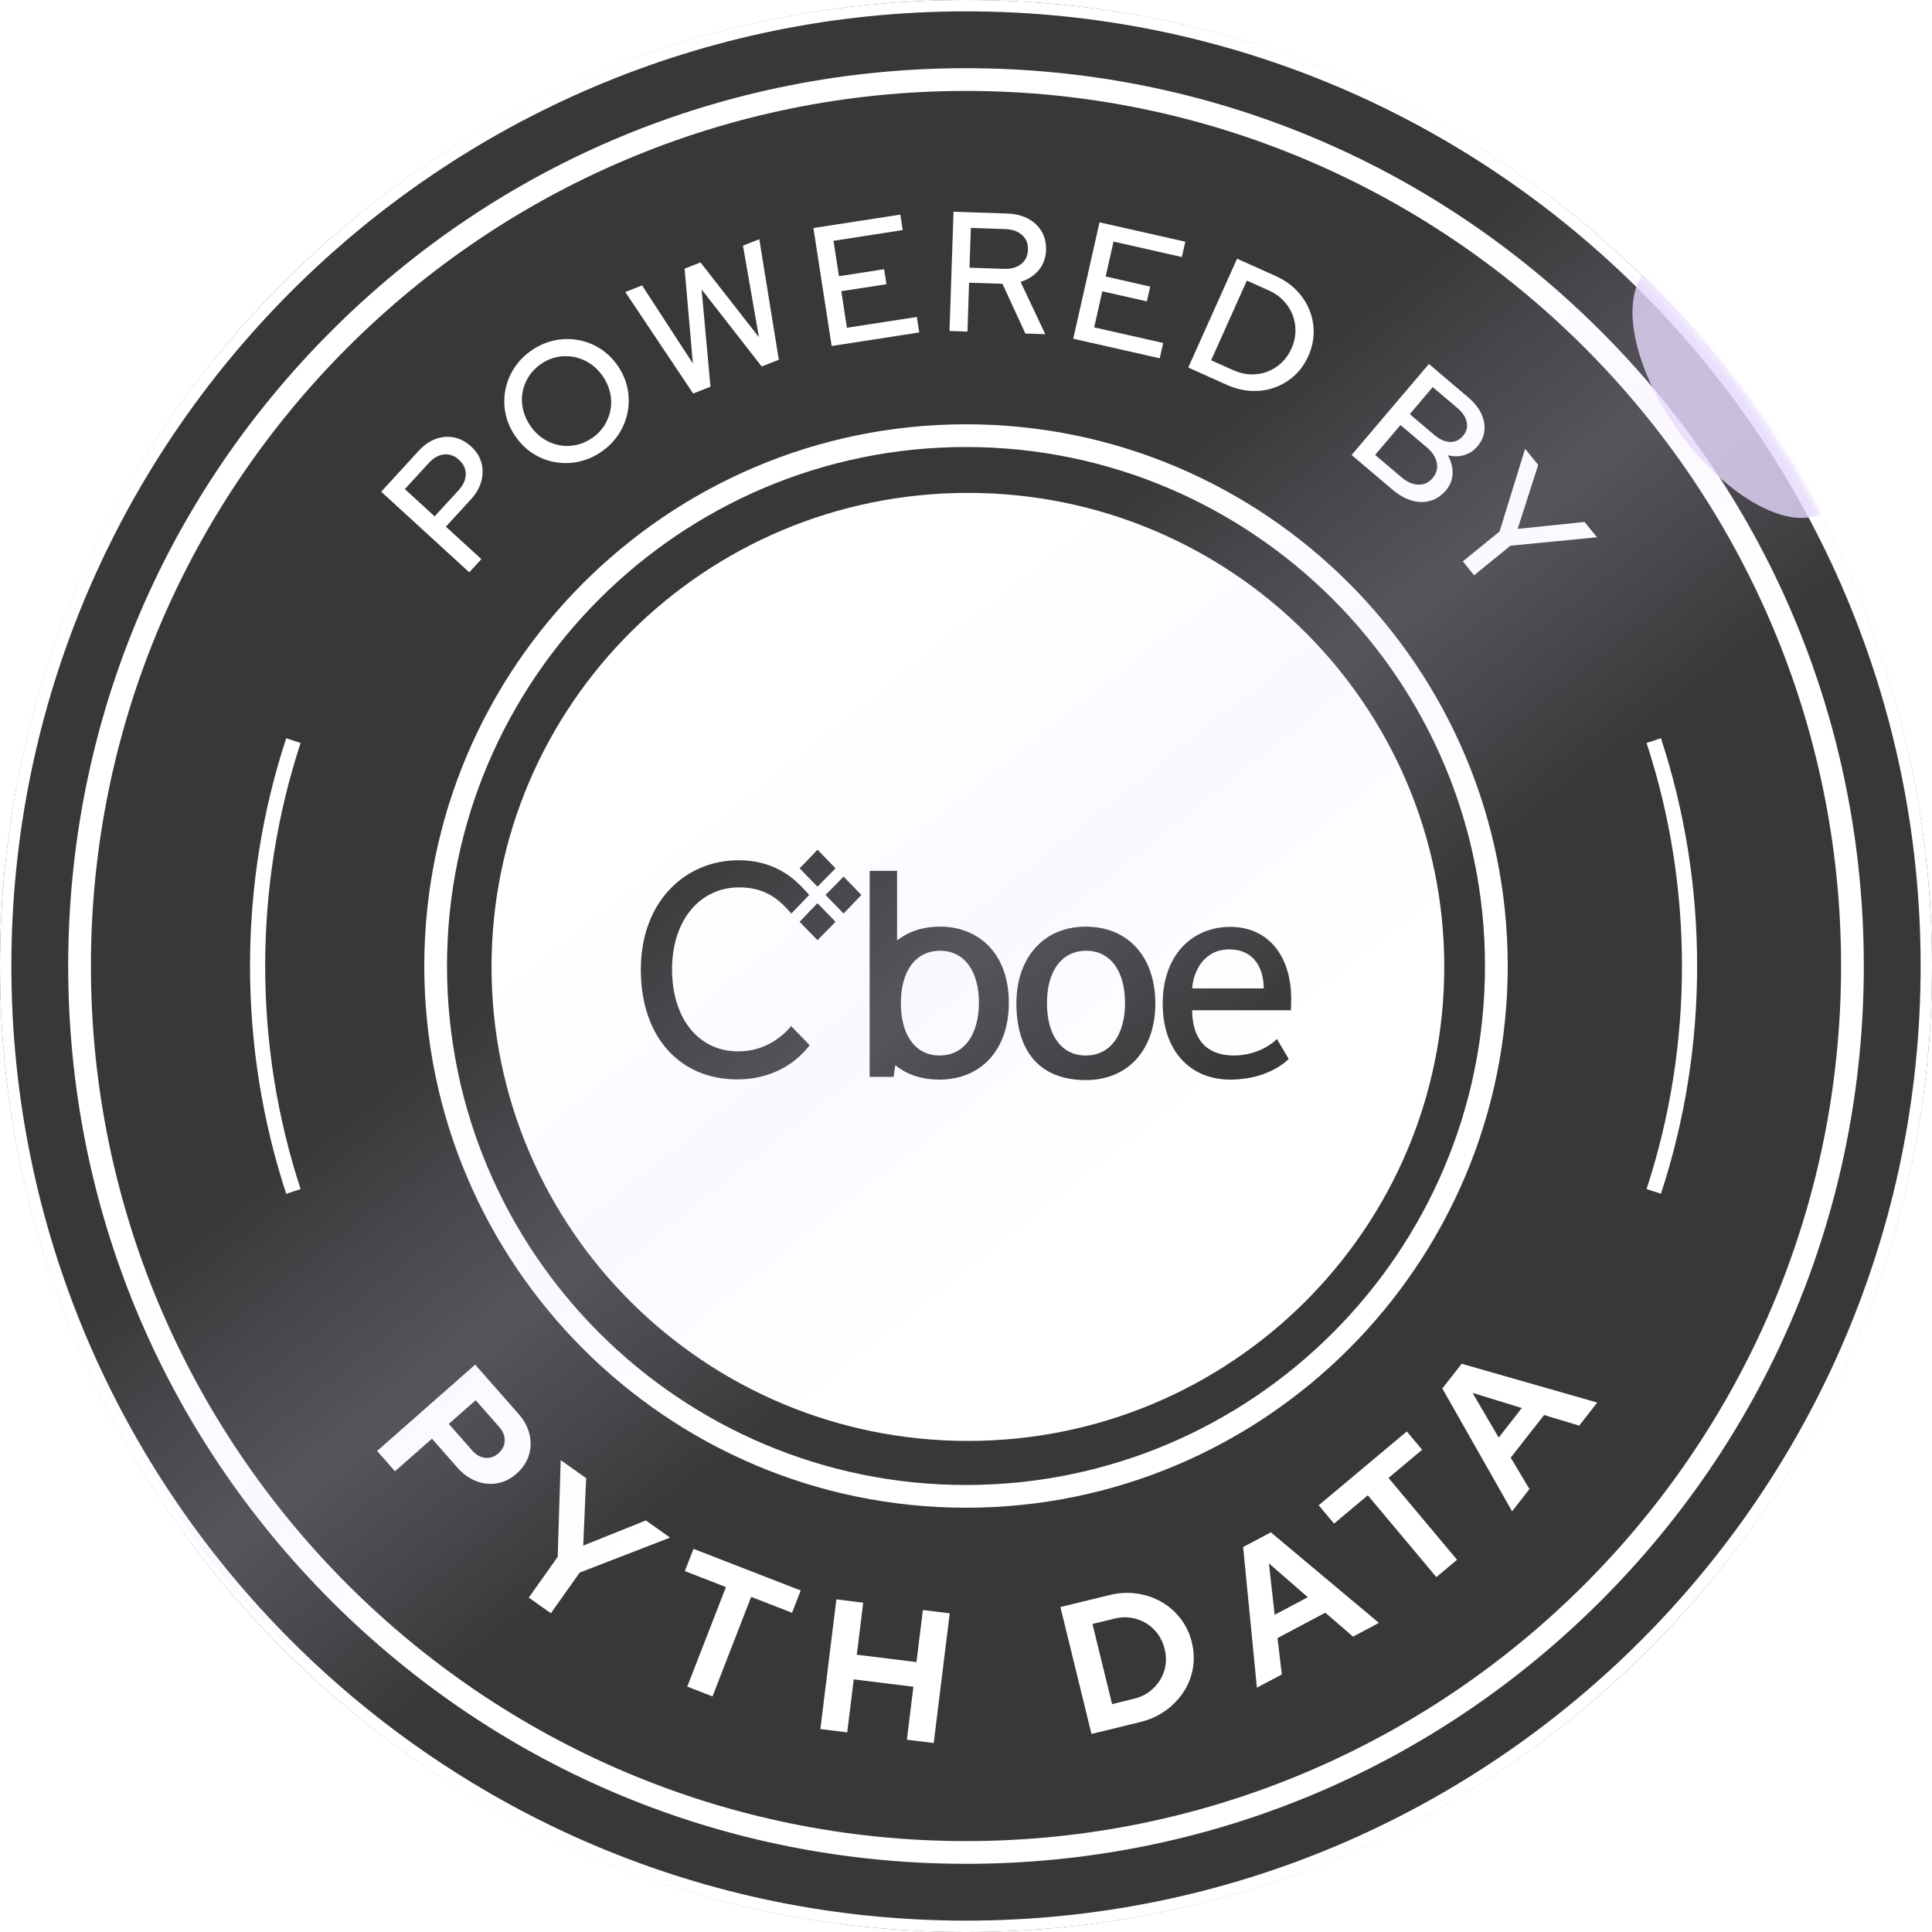 <svg width="407" height="407" viewBox="0 0 407 407" fill="none" xmlns="http://www.w3.org/2000/svg">
<g clip-path="url(#clip0_9462_55)">
<path d="M203.101 372.684C296.319 372.684 371.887 297.116 371.887 203.899C371.887 110.681 296.319 35.113 203.101 35.113C109.884 35.113 34.316 110.681 34.316 203.899C34.316 297.116 109.884 372.684 203.101 372.684Z" fill="#383839"/>
<path d="M203.5 407C315.888 407 407 315.888 407 203.5C407 91.112 315.888 0 203.5 0C91.112 0 0 91.112 0 203.5C0 315.888 91.112 407 203.5 407Z" fill="#383839"/>
<path d="M203.899 303.549C148.475 303.549 103.545 258.843 103.545 203.691C103.545 148.538 148.475 103.832 203.899 103.832C259.323 103.832 304.252 148.538 304.252 203.691C304.252 258.843 259.323 303.549 203.899 303.549Z" fill="white"/>
<path d="M203.5 407C149.146 407 98.039 385.836 59.605 347.394C21.172 308.953 0 257.854 0 203.5C0 149.146 21.164 98.039 59.605 59.605C98.039 21.164 149.146 0 203.5 0C257.854 0 308.961 21.164 347.394 59.605C385.828 98.039 407 149.146 407 203.5C407 257.854 385.836 308.961 347.394 347.394C308.953 385.828 257.854 407 203.5 407ZM203.5 2.394C92.612 2.394 2.394 92.612 2.394 203.5C2.394 314.388 92.612 404.606 203.5 404.606C314.388 404.606 404.606 314.388 404.606 203.5C404.606 92.612 314.388 2.394 203.5 2.394Z" fill="white"/>
<path d="M203.5 392.636C152.984 392.636 105.485 372.964 69.765 337.236C34.044 301.508 14.365 254.016 14.365 203.501C14.365 152.985 34.036 105.485 69.765 69.765C105.485 34.037 152.984 14.365 203.5 14.365C254.016 14.365 301.515 34.037 337.235 69.765C372.956 105.485 392.635 152.985 392.635 203.501C392.635 254.016 372.964 301.516 337.235 337.236C301.507 372.956 254.016 392.636 203.5 392.636ZM203.5 19.154C101.854 19.154 19.153 101.854 19.153 203.501C19.153 305.147 101.854 387.848 203.5 387.848C305.146 387.848 387.847 305.147 387.847 203.501C387.847 101.854 305.146 19.154 203.5 19.154Z" fill="white"/>
<path d="M349.9 251.478L346.868 250.488C351.816 235.373 354.329 219.564 354.329 203.5C354.329 187.435 351.816 171.634 346.868 156.511L349.9 155.514C354.96 170.956 357.522 187.1 357.522 203.492C357.522 219.884 354.96 236.036 349.9 251.47V251.478Z" fill="white"/>
<path d="M60.292 251.478C55.232 236.044 52.67 219.899 52.67 203.5C52.67 187.1 55.232 170.956 60.292 155.521L63.324 156.519C58.376 171.634 55.863 187.443 55.863 203.508C55.863 219.572 58.376 235.381 63.324 250.496L60.292 251.494V251.478Z" fill="white"/>
<path d="M203.5 317.62C140.575 317.62 89.38 266.426 89.38 203.5C89.38 140.575 140.575 89.381 203.5 89.381C266.425 89.381 317.62 140.575 317.62 203.5C317.62 266.426 266.425 317.62 203.5 317.62ZM203.5 94.169C143.216 94.169 94.169 143.217 94.169 203.5C94.169 263.784 143.216 312.832 203.5 312.832C263.784 312.832 312.831 263.784 312.831 203.5C312.831 143.217 263.784 94.169 203.5 94.169Z" fill="white"/>
<path d="M98.842 120.559L80.304 103.585L88.141 95.03C89.258 93.809 90.455 92.963 91.74 92.484C93.025 92.005 94.317 91.894 95.626 92.149C96.935 92.404 98.148 93.043 99.257 94.064C100.334 95.054 101.053 96.179 101.404 97.44C101.755 98.701 101.755 100.01 101.404 101.358C101.045 102.707 100.319 103.976 99.217 105.181L93.934 110.951L101.404 117.79L98.858 120.567L98.842 120.559ZM91.564 108.78L96.608 103.274C97.597 102.196 98.092 101.079 98.116 99.93C98.14 98.781 97.653 97.759 96.688 96.865C95.738 95.995 94.684 95.612 93.535 95.732C92.386 95.852 91.325 96.45 90.335 97.528L85.291 103.034L91.564 108.78Z" fill="white"/>
<path d="M126.805 95.087C125.345 96.124 123.765 96.835 122.089 97.218C120.413 97.601 118.737 97.656 117.077 97.385C115.417 97.114 113.861 96.523 112.417 95.629C110.972 94.736 109.727 93.539 108.674 92.054C107.621 90.57 106.91 88.998 106.543 87.338C106.176 85.678 106.136 84.018 106.424 82.358C106.711 80.698 107.317 79.142 108.235 77.682C109.153 76.221 110.342 74.976 111.81 73.939C113.311 72.869 114.907 72.151 116.583 71.76C118.266 71.377 119.934 71.321 121.594 71.593C123.254 71.864 124.81 72.454 126.271 73.34C127.723 74.234 128.976 75.423 130.03 76.907C131.083 78.392 131.785 79.964 132.152 81.632C132.511 83.3 132.551 84.96 132.256 86.62C131.961 88.28 131.362 89.836 130.445 91.296C129.527 92.757 128.314 94.017 126.813 95.079L126.805 95.087ZM124.85 92.206C125.904 91.456 126.75 90.57 127.38 89.532C128.011 88.495 128.426 87.386 128.633 86.205C128.833 85.024 128.793 83.819 128.497 82.597C128.21 81.376 127.675 80.227 126.901 79.134C126.127 78.041 125.209 77.155 124.148 76.485C123.087 75.814 121.969 75.375 120.788 75.168C119.607 74.96 118.434 74.984 117.245 75.232C116.064 75.487 114.931 75.99 113.853 76.756C112.8 77.506 111.954 78.4 111.308 79.437C110.669 80.483 110.254 81.592 110.055 82.765C109.863 83.946 109.911 85.143 110.206 86.356C110.494 87.577 111.028 88.727 111.802 89.82C112.576 90.913 113.494 91.799 114.548 92.477C115.601 93.156 116.71 93.594 117.891 93.81C119.065 94.017 120.254 93.993 121.459 93.722C122.664 93.459 123.797 92.948 124.85 92.198V92.206Z" fill="white"/>
<path d="M146.022 82.899L131.721 61.519L135.264 60.123L145.958 76.562L144.218 56.596L147.562 55.279L159.876 71.032L156.516 51.743L159.956 50.387L164.066 75.788L160.459 77.209L147.802 60.969L149.669 81.462L146.03 82.899H146.022Z" fill="white"/>
<path d="M175.199 72.883L171.352 48.04L189.667 45.207L190.17 48.471L175.582 50.73L176.739 58.183L186.251 56.715L186.738 59.875L177.226 61.343L178.415 69.044L193.147 66.77L193.649 70.034L175.199 72.891V72.883Z" fill="white"/>
<path d="M200.025 69.724L200.871 44.602L212.211 44.985C213.887 45.041 215.34 45.4 216.577 46.062C217.814 46.724 218.763 47.626 219.434 48.759C220.104 49.893 220.415 51.217 220.359 52.726C220.304 54.354 219.785 55.758 218.795 56.931C217.806 58.104 216.545 58.918 214.997 59.373L220.2 70.402L216.002 70.258L211.182 59.788L204.151 59.549L203.808 69.852L200.041 69.724H200.025ZM204.247 56.389L211.533 56.636C213.017 56.684 214.215 56.349 215.124 55.623C216.034 54.896 216.513 53.891 216.553 52.598C216.593 51.329 216.186 50.3 215.324 49.517C214.462 48.735 213.289 48.32 211.804 48.265L204.518 48.017L204.239 56.381L204.247 56.389Z" fill="white"/>
<path d="M226.089 71.36L231.628 46.836L249.703 50.922L248.977 54.146L234.58 50.89L232.921 58.248L242.305 60.371L241.603 63.491L232.218 61.368L230.503 68.966L245.043 72.254L244.317 75.478L226.097 71.36H226.089Z" fill="white"/>
<path d="M250.318 77.434L260.605 54.498L268.665 58.113C270.412 58.895 271.889 59.901 273.086 61.122C274.283 62.343 275.193 63.715 275.823 65.24C276.454 66.764 276.757 68.368 276.741 70.036C276.725 71.712 276.35 73.364 275.616 75C274.874 76.66 273.884 78.048 272.647 79.157C271.41 80.275 270.021 81.105 268.473 81.655C266.925 82.206 265.297 82.437 263.573 82.35C261.858 82.262 260.118 81.823 258.378 81.041L250.318 77.426V77.434ZM255.138 75.894L259.823 77.992C261.028 78.535 262.233 78.822 263.446 78.87C264.659 78.918 265.824 78.727 266.941 78.311C268.058 77.897 269.056 77.274 269.942 76.452C270.827 75.63 271.53 74.625 272.056 73.444C272.599 72.246 272.878 71.033 272.902 69.804C272.926 68.583 272.727 67.418 272.296 66.325C271.873 65.232 271.234 64.234 270.405 63.348C269.567 62.462 268.537 61.744 267.316 61.194L262.664 59.111L255.146 75.885L255.138 75.894Z" fill="white"/>
<path d="M284.745 95.835L301.017 76.674L309.285 83.697C310.562 84.782 311.48 85.923 312.046 87.128C312.613 88.333 312.836 89.53 312.709 90.727C312.589 91.924 312.086 93.034 311.224 94.055C310.45 94.965 309.508 95.579 308.391 95.891C307.282 96.202 306.149 96.202 305 95.891C305.718 97.191 306.053 98.484 306.005 99.785C305.957 101.078 305.494 102.251 304.608 103.288C303.675 104.382 302.589 105.116 301.352 105.491C300.108 105.866 298.799 105.85 297.426 105.459C296.053 105.06 294.697 104.294 293.364 103.169L284.737 95.851L284.745 95.835ZM289.693 95.835L295.224 100.527C296.413 101.533 297.602 102.059 298.791 102.099C299.98 102.139 300.985 101.676 301.807 100.703C302.613 99.753 302.909 98.692 302.677 97.511C302.454 96.329 301.751 95.236 300.562 94.231L295.032 89.538L289.685 95.835H289.693ZM296.987 87.24L302.19 91.653C303.284 92.579 304.377 93.066 305.454 93.106C306.532 93.145 307.449 92.722 308.192 91.853C308.934 90.975 309.197 90.009 308.99 88.948C308.774 87.886 308.12 86.889 307.027 85.963L301.823 81.55L296.987 87.248V87.24Z" fill="white"/>
<path d="M308.16 118.261L315.909 111.964L321.279 94.543L324.041 97.943L319.715 111.414L333.801 109.953L336.426 113.185L318.199 114.957L310.538 121.189L308.16 118.261Z" fill="white"/>
<path d="M79.442 305.66L100.101 287.475L109.22 297.834C110.415 299.187 111.193 300.639 111.549 302.174C111.904 303.709 111.851 305.199 111.39 306.636C110.929 308.072 110.067 309.35 108.804 310.454C107.587 311.528 106.233 312.201 104.766 312.466C103.292 312.73 101.817 312.587 100.335 312.019C98.853 311.452 97.53 310.5 96.35 309.161L90.996 303.082L83.208 309.94L79.442 305.66ZM94.543 299.959L99.481 305.569C100.297 306.492 101.212 307.006 102.225 307.112C103.239 307.21 104.161 306.9 104.985 306.174C105.847 305.411 106.293 304.518 106.324 303.505C106.354 302.484 105.961 301.516 105.144 300.586L100.206 294.976L94.543 299.966V299.959Z" fill="white"/>
<path d="M111.397 336.556L117.485 327.959L118.12 307.596L123.481 311.392L122.861 325.6L136.056 320.299L141.16 323.914L122.112 331.286L116.048 339.853L111.397 336.556Z" fill="white"/>
<path d="M144.782 355.301L152.926 334.333L144.275 330.975L146.098 326.287L168.677 335.059L166.854 339.747L158.242 336.404L150.098 357.373L144.782 355.308V355.301Z" fill="white"/>
<path d="M172.82 364.248L176.193 336.928L181.849 337.623L180.495 348.588L193.063 350.138L194.416 339.174L200.072 339.869L196.7 367.189L191.044 366.493L192.42 355.333L179.853 353.782L178.476 364.943L172.82 364.248Z" fill="white"/>
<path d="M229.932 365.282L223.391 338.544L233.667 336.034C235.679 335.542 237.622 335.429 239.497 335.701C241.373 335.973 243.089 336.556 244.662 337.455C246.235 338.355 247.581 339.527 248.7 340.979C249.826 342.431 250.62 344.102 251.074 345.985C251.535 347.868 251.603 349.705 251.286 351.497C250.968 353.289 250.31 354.938 249.32 356.45C248.329 357.962 247.059 359.27 245.524 360.374C243.989 361.478 242.212 362.28 240.2 362.771L229.924 365.282H229.932ZM234.265 358.998L238.923 357.856C240.117 357.562 241.183 357.078 242.106 356.39C243.028 355.701 243.785 354.885 244.382 353.932C244.972 352.979 245.357 351.951 245.531 350.839C245.705 349.728 245.645 348.578 245.35 347.384C245.063 346.212 244.586 345.161 243.913 344.231C243.24 343.3 242.424 342.544 241.456 341.955C240.488 341.372 239.437 340.987 238.303 340.805C237.168 340.624 236.011 340.677 234.839 340.964L230.144 342.113L234.272 358.998H234.265Z" fill="white"/>
<path d="M264.784 355.522L261.88 325.903L267.717 322.803L290.485 341.881L285.033 344.777L279.196 339.733L269.124 345.079L270.031 352.747L264.784 355.529V355.522ZM268.526 340.179L275.506 336.474L267.309 329.336L268.526 340.179Z" fill="white"/>
<path d="M302.592 332.245L288.149 315.005L281.034 320.963L277.797 317.107L296.361 301.553L299.59 305.409L292.505 311.345L306.947 328.585L302.577 332.245H302.592Z" fill="white"/>
<path d="M318.539 318.379L303.847 292.495L307.922 287.293L336.475 295.467L332.671 300.329L325.284 298.091L318.251 307.066L322.199 313.698L318.539 318.371V318.379ZM315.726 302.84L320.596 296.616L310.206 293.425L315.718 302.84H315.726Z" fill="white"/>
<g clip-path="url(#clip1_9462_55)">
<path d="M198.614 195.209H197.909C194.432 195.209 191.426 196.225 188.982 198.112V183.451H183.204V226.854H188.231L188.607 224.387C191.05 226.419 194.245 227.435 197.956 227.435H198.05C202.278 227.387 205.896 225.887 208.48 223.08C211.111 220.177 212.521 216.112 212.521 211.322C212.568 201.79 207.118 195.548 198.614 195.209ZM198.191 222.354H197.956C192.882 222.354 189.781 218.145 189.781 211.322C189.781 204.5 192.929 200.29 198.05 200.29H198.567C203.312 200.58 206.225 204.741 206.225 211.274C206.178 217.999 203.124 222.209 198.191 222.354ZM228.729 195.209C224.454 195.209 220.789 196.709 218.158 199.612C215.527 202.516 214.118 206.58 214.118 211.37C214.118 221.193 218.769 227.532 228.776 227.532C233.052 227.532 236.716 226.032 239.348 223.177C241.978 220.274 243.388 216.209 243.388 211.419C243.388 201.548 237.609 195.209 228.729 195.209ZM228.729 222.354C223.655 222.354 220.554 218.145 220.554 211.322C220.554 204.5 223.702 200.29 228.823 200.29C233.898 200.29 236.999 204.5 236.999 211.322C236.999 218.145 233.804 222.354 228.729 222.354ZM251.139 212.822C251.186 219.064 254.288 222.354 259.926 222.354C265.469 222.354 268.712 219.209 268.993 218.87L271.482 223.08C271.482 223.08 267.489 227.435 259.174 227.435C250.858 227.435 244.938 221.532 244.938 211.419C244.938 201.209 251.139 195.258 259.174 195.258C267.255 195.258 272 201.499 272 210.354L271.953 212.822H251.139ZM258.986 199.999C253.724 199.999 251.422 204.451 251.139 208.225H266.221C266.221 204.016 264.2 199.999 258.986 199.999Z" fill="#383839"/>
<path d="M172.21 198.065L168.452 194.194L170.096 192.452L172.21 190.274L176.016 194.194L172.21 198.065ZM172.21 186.79L168.452 182.919L170.613 180.694L172.21 179L176.016 182.919L172.21 186.79ZM177.707 192.452L173.902 188.532L176.016 186.403L177.707 184.661L181.466 188.532L177.707 192.452Z" fill="#383839"/>
<path d="M155.531 221.485C147.074 221.485 141.577 214.468 141.577 204.21C141.577 193.952 147.356 186.936 155.719 186.936C161.874 186.936 164.599 190.13 166.713 192.452L170.472 188.533C168.498 186.404 164.505 181.227 155.531 181.227C144.49 181.227 135 189.791 135 204.259C135 218.775 143.504 227.388 155.249 227.388C163.988 227.388 168.733 222.646 170.565 220.178L166.666 216.162C164.975 218.194 161.31 221.485 155.531 221.485Z" fill="#383839"/>
</g>
</g>
<path opacity="0.6" d="M12.37 270.535L320.413 37.906L343.955 57.458L365.901 81.399L383.059 111.326L392.636 130.878L85.79 368.693C85.79 368.693 55.863 346.348 39.504 322.407C23.144 298.466 12.37 270.535 12.37 270.535Z" fill="url(#paint0_linear_9462_55)"/>
<g opacity="0.8">
<mask id="mask0_9462_55" style="mask-type:alpha" maskUnits="userSpaceOnUse" x="0" y="0" width="407" height="407">
<circle cx="203.5" cy="203.5" r="202" fill="#D9D9D9" stroke="#E6DAFE" stroke-width="3"/>
</mask>
<g mask="url(#mask0_9462_55)">
<g filter="url(#filter0_f_9462_55)">
<ellipse cx="366.3" cy="81.86" rx="15.562" ry="31.649" transform="rotate(-35.762 366.3 81.86)" fill="#E6DAFE"/>
</g>
</g>
</g>
<defs>
<filter id="filter0_f_9462_55" x="293.902" y="4.609" width="144.795" height="154.502" filterUnits="userSpaceOnUse" color-interpolation-filters="sRGB">
<feFlood flood-opacity="0" result="BackgroundImageFix"/>
<feBlend mode="normal" in="SourceGraphic" in2="BackgroundImageFix" result="shape"/>
<feGaussianBlur stdDeviation="25" result="effect1_foregroundBlur_9462_55"/>
</filter>
<linearGradient id="paint0_linear_9462_55" x1="165.195" y1="159.208" x2="233.826" y2="245.795" gradientUnits="userSpaceOnUse">
<stop stop-color="#E6DAFE" stop-opacity="0"/>
<stop offset="0.514" stop-color="#E6DAFE" stop-opacity="0.3"/>
<stop offset="1" stop-color="#E6DAFE" stop-opacity="0"/>
</linearGradient>
<clipPath id="clip0_9462_55">
<rect width="407" height="407" fill="white"/>
</clipPath>
<clipPath id="clip1_9462_55">
<rect width="137" height="49" fill="white" transform="translate(135 179)"/>
</clipPath>
</defs>
</svg>
